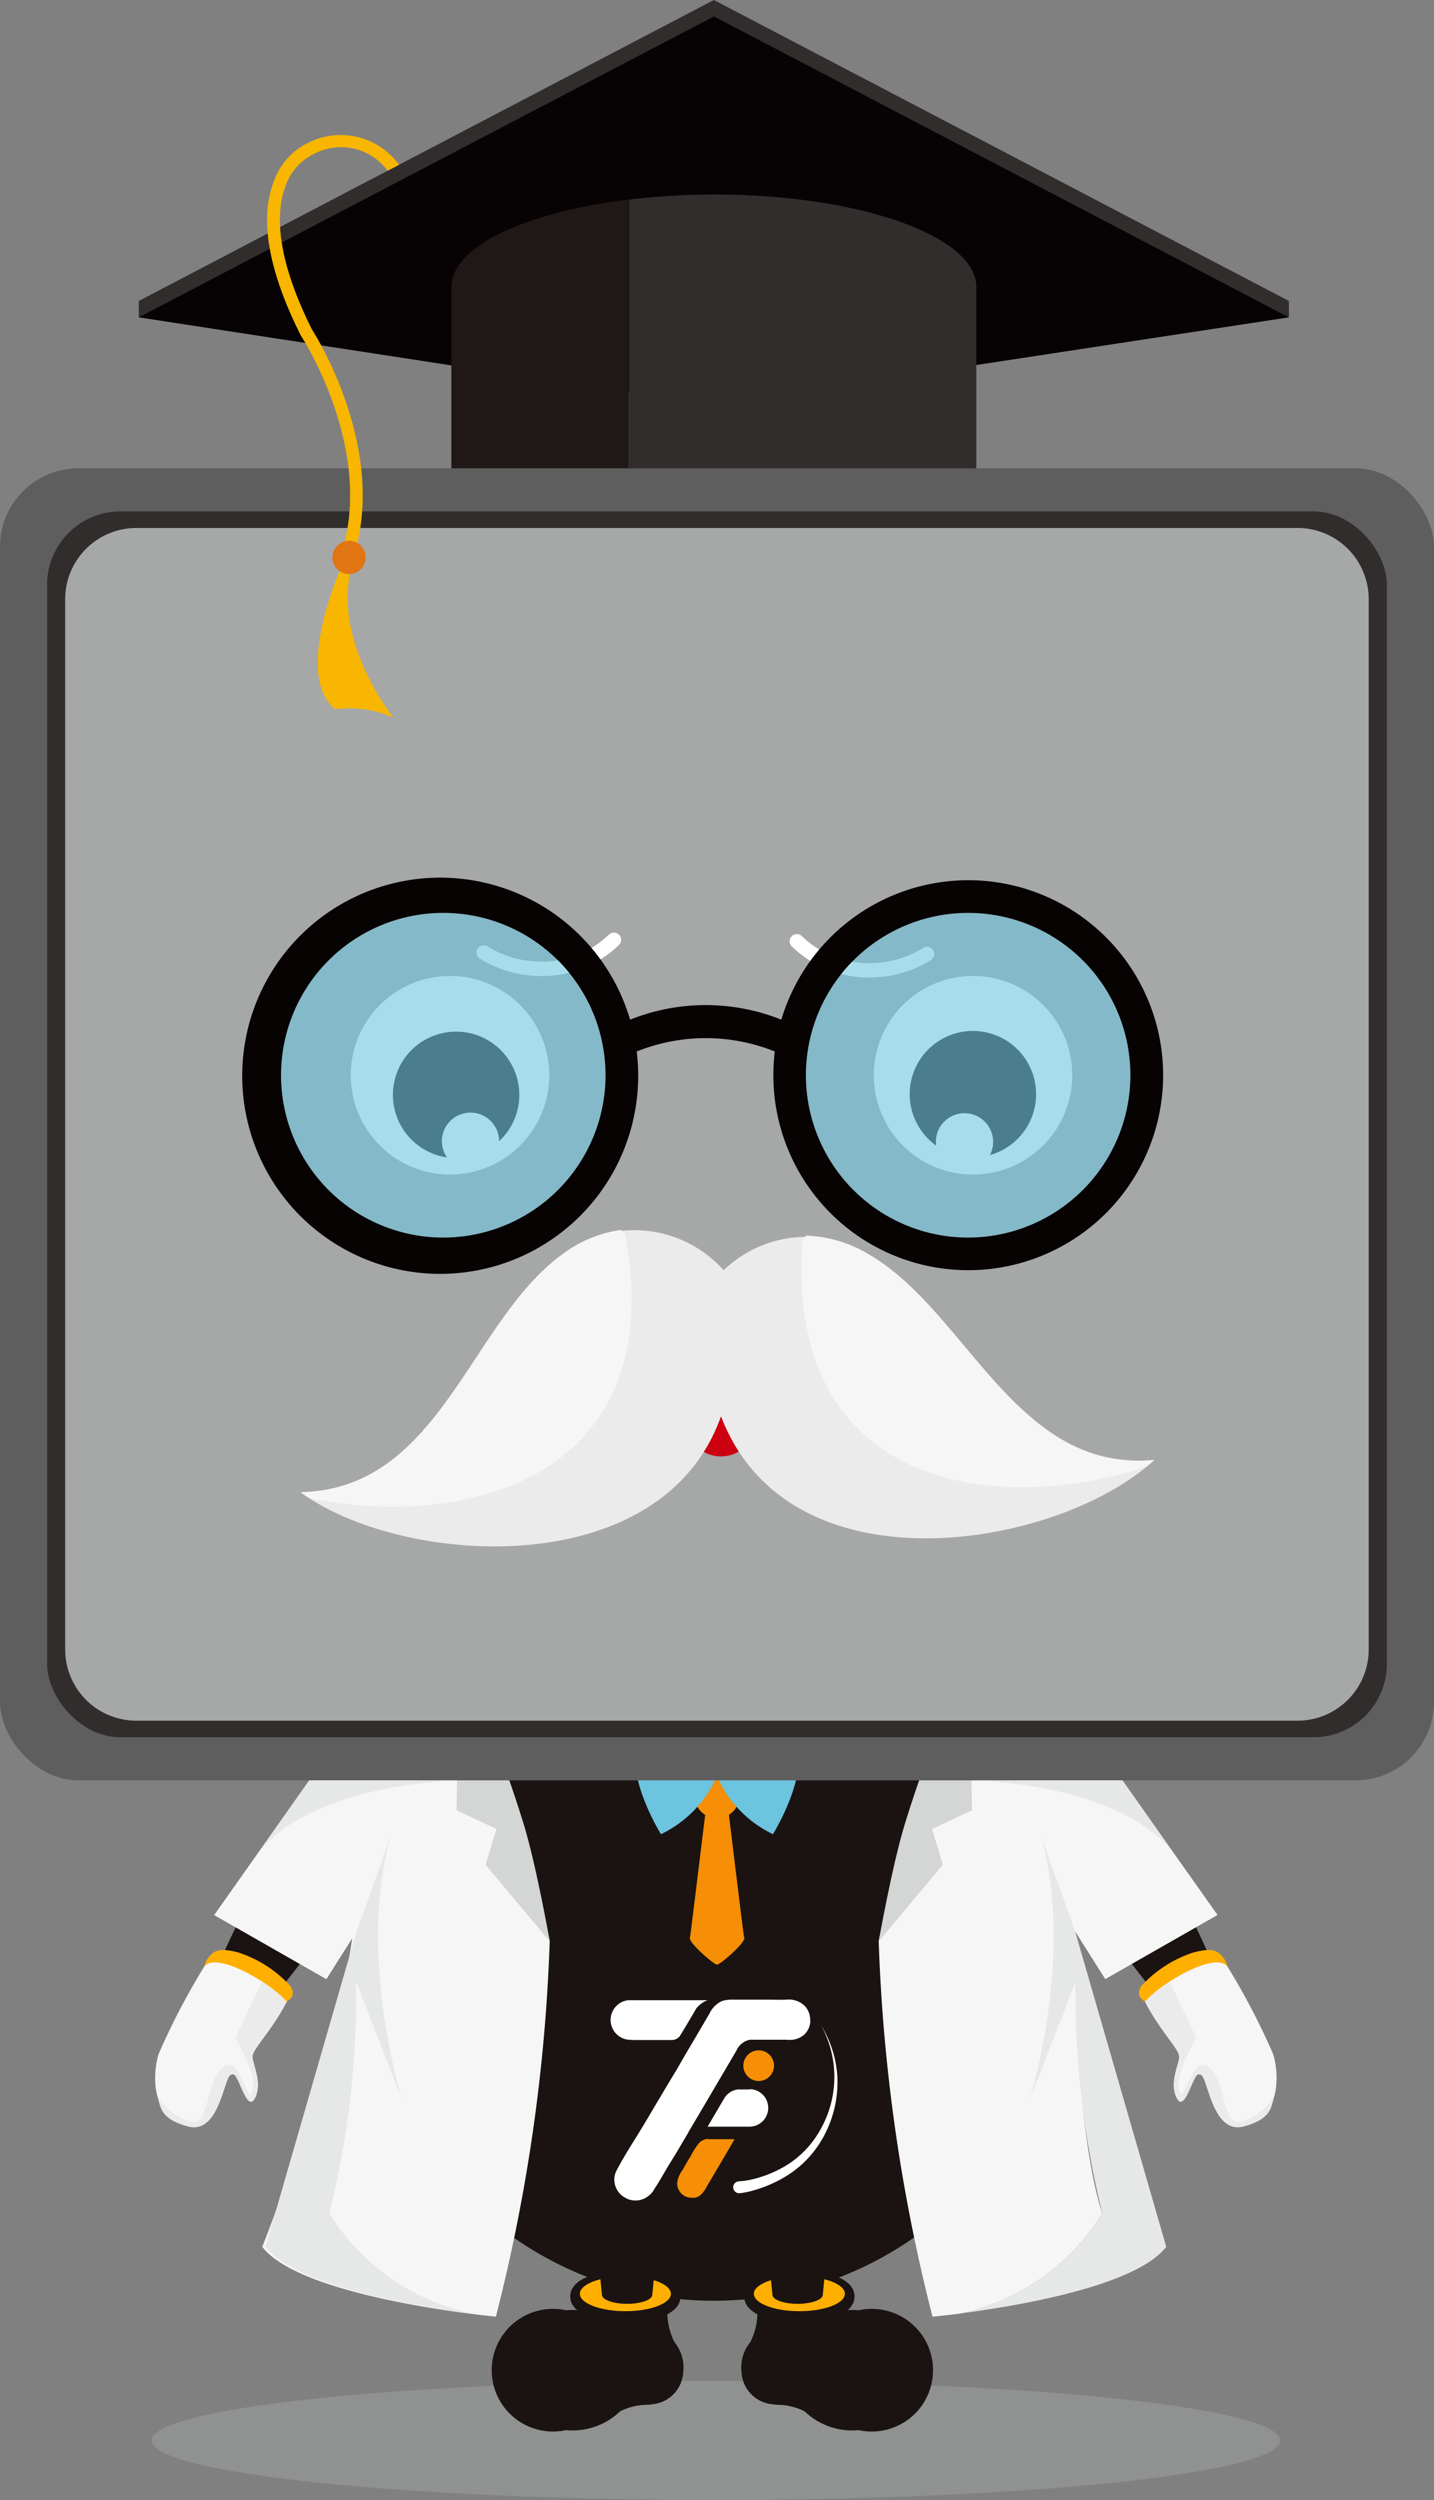 <svg id="Group_2499" data-name="Group 2499" xmlns="http://www.w3.org/2000/svg" xmlns:xlink="http://www.w3.org/1999/xlink" width="48.359" height="84.262" viewBox="0 0 48.359 84.262">
  <rect x="0" y="0" width="48.359" height="84.262" fill="#808080" stroke="none"/>
  <defs>
    <clipPath id="clip-path">
      <rect id="Rectangle_1248" data-name="Rectangle 1248" width="48.359" height="84.262" fill="none"/>
    </clipPath>
    <clipPath id="clip-path-3">
      <rect id="Rectangle_1240" data-name="Rectangle 1240" width="38.055" height="4.013" fill="none"/>
    </clipPath>
    <clipPath id="clip-path-4">
      <rect id="Rectangle_1245" data-name="Rectangle 1245" width="10.942" height="10.944" fill="none"/>
    </clipPath>
  </defs>
  <g id="Group_2448" data-name="Group 2448" clip-path="url(#clip-path)">
    <g id="Group_2447" data-name="Group 2447">
      <g id="Group_2446" data-name="Group 2446" clip-path="url(#clip-path)">
        <path id="Path_15986" data-name="Path 15986" d="M15.551,88.8a1.927,1.927,0,0,1,2.664,2.726c-.371.488-.843.133-1.412.145l-4.286,5.514c-.1.131-.648-.113-1.01-.378s-.76-.72-.664-.851c1.982-4.531,3.552-6.452,4.708-7.155" transform="translate(-3.605 -29.447)" fill="#1a1311"/>
        <path id="Path_15987" data-name="Path 15987" d="M12.69,100.335a.448.448,0,0,0,.42-.056c.123-.1.314-.219.127-.531a4.093,4.093,0,0,0-1.761-1.134c-.622-.163-.787-.057-.943.1a.793.793,0,0,0-.2.367Z" transform="translate(-3.442 -32.808)" fill="#ffaf00" fill-rule="evenodd"/>
        <path id="Path_15988" data-name="Path 15988" d="M12.282,100.487c-.511-.625-2.486-1.794-2.814-1.135a23.556,23.556,0,0,0-1.5,2.88c-.16.468-.374,2.052.9,2.383s1.206-1.875,1.56-1.777.515,1.427.785.884-.118-1.183-.084-1.417c.038-.262.667-.884,1.149-1.817" transform="translate(-2.614 -33.015)" fill="#f6f6f6" fill-rule="evenodd"/>
        <path id="Path_15989" data-name="Path 15989" d="M10.229,102.981c-.475.277-.5,1.122-.681,1.449-.137.943-1.351.051-1.594-.466.114.434.111.784,1.015,1.042s1.155-1.08,1.359-1.583c.053-.129.1-.179.194-.166.183.027.458,1.331.728.788s-.118-1.183-.084-1.417c.037-.262.667-.884,1.149-1.817-.031-.038-.067-.078-.109-.12a4.549,4.549,0,0,0-.718-.562c-.033.066-.109.219-.2.412-.25.51-.638,1.324-.684,1.481-.019.064.883,1.482.491,1.888-.12.124-.39-1.207-.864-.93" transform="translate(-2.648 -33.339)" fill="#ebebeb" fill-rule="evenodd"/>
        <path id="Path_15990" data-name="Path 15990" d="M15.136,87.621l-4.308,6.1,3.785,2.16,3.425-5.424Z" transform="translate(-3.606 -29.174)" fill="#f6f6f6"/>
        <path id="Path_15991" data-name="Path 15991" d="M41.979,92.748A11.762,11.762,0,1,1,30.217,80.986,11.762,11.762,0,0,1,41.979,92.748" transform="translate(-6.145 -26.965)" fill="#1a1311"/>
        <path id="Path_15992" data-name="Path 15992" d="M22.953,94.676a58.793,58.793,0,0,1-1.815,12.65s-6.543-.61-7.878-2.353c0,0,3.273-8.2,3.177-12.384s2.738-4.161,2.738-4.161l1.943-.6s1.436,4.8,1.834,6.844" transform="translate(-4.415 -29.245)" fill="#f6f6f6"/>
        <path id="Path_15993" data-name="Path 15993" d="M24.347,87.827s.572,1.507,1,2.911.875,3.937.875,3.937l-2.165-2.582.366-1.205-1.348-.632.047-2.134Z" transform="translate(-7.682 -29.243)" fill="#d4d5d5"/>
        <path id="Path_15994" data-name="Path 15994" d="M16.492,95.966l1.177-3.286c-1.191,4.058.371,8.977.371,8.977l-1.56-4.009a30.786,30.786,0,0,1-.9,7.814,7.481,7.481,0,0,0,4.817,3.373c-1.842-.238-5.945-.907-6.972-2.249Z" transform="translate(-4.471 -30.859)" fill="#e6e7e7"/>
        <path id="Path_15995" data-name="Path 15995" d="M52.949,88.8a1.927,1.927,0,0,0-2.664,2.726c.371.488.843.133,1.412.145l4.286,5.514c.1.131.648-.113,1.01-.378s.76-.72.664-.851c-1.982-4.531-3.552-6.452-4.708-7.155" transform="translate(-16.613 -29.447)" fill="#1a1311"/>
        <path id="Path_15996" data-name="Path 15996" d="M58.206,100.335a.448.448,0,0,1-.42-.056c-.123-.1-.314-.219-.127-.531a4.093,4.093,0,0,1,1.761-1.134c.622-.163.787-.057.943.1a.793.793,0,0,1,.2.367Z" transform="translate(-19.172 -32.808)" fill="#ffaf00" fill-rule="evenodd"/>
        <path id="Path_15997" data-name="Path 15997" d="M57.889,100.487c.511-.625,2.486-1.794,2.814-1.135a23.556,23.556,0,0,1,1.5,2.88c.16.468.374,2.052-.9,2.383s-1.206-1.875-1.56-1.777-.515,1.427-.785.884.118-1.183.084-1.417c-.038-.262-.667-.884-1.149-1.817" transform="translate(-19.275 -33.015)" fill="#f6f6f6" fill-rule="evenodd"/>
        <path id="Path_15998" data-name="Path 15998" d="M59.976,102.981c.475.277.5,1.122.681,1.449.137.943,1.351.051,1.594-.466-.114.434-.111.784-1.015,1.042s-1.155-1.08-1.359-1.583c-.053-.129-.1-.179-.194-.166-.183.027-.458,1.331-.728.788s.118-1.183.084-1.417c-.037-.262-.667-.884-1.149-1.817.031-.038.067-.078.109-.12a4.549,4.549,0,0,1,.718-.562c.033.066.109.219.2.412.25.51.638,1.324.684,1.481.019.064-.883,1.482-.491,1.888.12.124.39-1.207.864-.93" transform="translate(-19.275 -33.339)" fill="#ebebeb" fill-rule="evenodd"/>
        <path id="Path_15999" data-name="Path 15999" d="M51.949,103.612c-1-3.149-.909-9.5-.909-9.5l1.013,1.6,3.785-2.161L53.7,90.53,51.53,87.455c-.784-.824-5.284.141-5.284.141s-1.436,4.8-1.834,6.844a58.821,58.821,0,0,0,1.814,12.65s.352-.033.906-.1a7.481,7.481,0,0,0,4.817-3.373" transform="translate(-14.779 -29.008)" fill="#f6f6f6"/>
        <path id="Path_16000" data-name="Path 16000" d="M36.107,90.7l-.318-.005-.317.005c-.569,4.648-.563,4.621-.6,4.817-.033.164.847.928.919.894.072.034.953-.73.919-.894-.039-.2-.033-.169-.6-4.817" transform="translate(-11.61 -30.197)" fill="#f68e06"/>
        <g id="Group_2439" data-name="Group 2439" transform="translate(5.113 80.249)" opacity="0.3">
          <g id="Group_2438" data-name="Group 2438">
            <g id="Group_2437" data-name="Group 2437" clip-path="url(#clip-path-3)">
              <path id="Path_16001" data-name="Path 16001" d="M45.721,122.313c0,1.108-8.519,2.006-19.028,2.006s-19.027-.9-19.027-2.006,8.519-2.006,19.027-2.006,19.028.9,19.028,2.006" transform="translate(-7.666 -120.307)" fill="#b6b7b8"/>
            </g>
          </g>
        </g>
        <path id="Path_16002" data-name="Path 16002" d="M29.879,118.754a2.306,2.306,0,0,1-2.511,2.019,2.067,2.067,0,1,1,0-4.038,2.306,2.306,0,0,1,2.511,2.019" transform="translate(-8.276 -38.868)" fill="#1a1311"/>
        <path id="Path_16003" data-name="Path 16003" d="M32.392,118.484a1.356,1.356,0,0,0-.3-1.009,2.276,2.276,0,0,1-.122-1.732l-3.012.053s.062,1.748-.88,2.066c.694.879,1.684.953,2.153,1.965a2.07,2.07,0,0,1,.923-.237,1.453,1.453,0,0,0,.261-.03l.021,0,0,0a1.145,1.145,0,0,0,.954-1.069" transform="translate(-9.35 -38.538)" fill="#1a1311"/>
        <path id="Path_16004" data-name="Path 16004" d="M30.688,116.475c-.925,0-1.859-.271-1.859-.876s.934-.876,1.859-.876,1.859.271,1.859.876-.934.876-1.859.876" transform="translate(-9.599 -38.198)" fill="#1a1311"/>
        <path id="Path_16005" data-name="Path 16005" d="M32.386,115.61c0,.324-.687.586-1.535.586s-1.535-.262-1.535-.586.687-.586,1.535-.586,1.535.262,1.535.586" transform="translate(-9.761 -38.299)" fill="#ffaf00"/>
        <path id="Path_16006" data-name="Path 16006" d="M31.121,111.087H29.952l.32,3.244c0,.169.38.306.849.306s.849-.137.849-.306l.32-3.244Z" transform="translate(-9.973 -36.988)" fill="#1a1311"/>
        <path id="Path_16007" data-name="Path 16007" d="M39.644,118.754a2.306,2.306,0,0,0,2.511,2.019,2.067,2.067,0,1,0,0-4.038,2.306,2.306,0,0,0-2.511,2.019" transform="translate(-13.2 -38.868)" fill="#1a1311"/>
        <path id="Path_16008" data-name="Path 16008" d="M37.486,118.484a1.356,1.356,0,0,1,.3-1.009,2.276,2.276,0,0,0,.122-1.732l3.012.053s-.062,1.748.88,2.066c-.694.879-1.684.953-2.153,1.965a2.07,2.07,0,0,0-.923-.237,1.453,1.453,0,0,1-.261-.03l-.021,0,0,0a1.145,1.145,0,0,1-.954-1.069" transform="translate(-12.481 -38.538)" fill="#1a1311"/>
        <path id="Path_16009" data-name="Path 16009" d="M37.626,115.6c0-.605.934-.876,1.859-.876s1.86.271,1.86.876-.934.876-1.86.876-1.859-.271-1.859-.876" transform="translate(-12.528 -38.199)" fill="#1a1311"/>
        <path id="Path_16010" data-name="Path 16010" d="M38.112,115.61c0,.324.687.586,1.535.586s1.535-.262,1.535-.586-.687-.586-1.535-.586-1.535.262-1.535.586" transform="translate(-12.69 -38.299)" fill="#ffaf00"/>
        <path id="Path_16011" data-name="Path 16011" d="M39.74,111.087H40.91l-.32,3.244c0,.169-.38.306-.849.306s-.849-.137-.849-.306l-.32-3.244Z" transform="translate(-12.843 -36.988)" fill="#1a1311"/>
        <path id="Path_16012" data-name="Path 16012" d="M35.874,89.614a.754.754,0,1,0,.753.754.753.753,0,0,0-.753-.754" transform="translate(-11.694 -29.838)" fill="#f68e06"/>
        <path id="Path_16013" data-name="Path 16013" d="M37.924,87.237s-.213.773-1.675,1.681a3.906,3.906,0,0,0,1.888,1.95s2.07-3.362-.213-3.631" transform="translate(-12.07 -29.047)" fill="#6cc4de"/>
        <path id="Path_16014" data-name="Path 16014" d="M33.2,87.237s.213.773,1.675,1.681a3.907,3.907,0,0,1-1.888,1.95s-2.071-3.362.213-3.631" transform="translate(-10.698 -29.047)" fill="#6cc4de"/>
        <path id="Path_16015" data-name="Path 16015" d="M37.211,105.576a.2.2,0,0,0-.035,0v0h-.31a.4.4,0,0,0-.049,0l-.021,0a.633.633,0,0,0-.444.273v0l-.035.059-.027.045-.141.24-.191.326-.183.312h.213l.878,0h.31v0a.2.2,0,0,0,.035,0,.633.633,0,0,0,0-1.265" transform="translate(-11.912 -35.153)" fill="#fff"/>
        <path id="Path_16016" data-name="Path 16016" d="M33.925,101.067l-.6,0-.5,0H32.29l-.578,0h-.254a.67.67,0,0,0,.042,1.334h0c.057,0,.115.008.173.008l.522,0h.108l.631,0a.372.372,0,0,0,.125-.025.349.349,0,0,0,.145-.109l.027-.045.021-.035.2-.33.163-.277.148-.251a.94.94,0,0,1,.138-.135.885.885,0,0,1,.238-.138Z" transform="translate(-10.277 -33.651)" fill="#fff"/>
        <path id="Path_16017" data-name="Path 16017" d="M37.67,101.765a.668.668,0,0,1-.209.463.72.72,0,0,1-.5.175h-.1l0-.005-1.1,0h-.046l-.038,0-.032,0h-.011l-.037.009a.5.5,0,0,0-.1.035l-.019.009a.6.6,0,0,0-.1.06.164.164,0,0,0-.026.021c-.009.007-.019.015-.028.023l0,0-.021.021a.462.462,0,0,0-.041.047.607.607,0,0,0-.053.079.347.347,0,0,0-.019.035l-.012.027-.325.552-.007.012-1.214,2.062a1.212,1.212,0,0,0-.072.121l-.011.024q-.161.271-.321.544c-.2.338-.233.374-.432.712l-.176.3c-.045.076-.091.151-.137.225-.024.037-.051.073-.073.111a.98.98,0,0,1-.067.106.784.784,0,0,1-.166.156.7.7,0,0,1-.679.073c-.047-.024-.093-.05-.139-.077a.706.706,0,0,1-.3-.6.6.6,0,0,1,.061-.247c.275-.543.621-1.051.933-1.574l.7-1.178.133-.223c.074-.124.149-.247.225-.372.123-.2.237-.412.358-.616q.166-.282.333-.564l.112-.191.352-.6a.883.883,0,0,1,.372-.4.57.57,0,0,1,.131-.047,1.36,1.36,0,0,1,.337-.025c.105,0,.211,0,.316,0s.221,0,.332,0h0l.518,0c.193,0,.388.009.581,0a.765.765,0,0,1,.636.221.656.656,0,0,1,.067.088.667.667,0,0,1,.107.388" transform="translate(-10.342 -33.651)" fill="#fff"/>
        <path id="Path_16018" data-name="Path 16018" d="M35.278,108.078a.141.141,0,0,0-.029,0l-.029,0h0l-.029.007a.431.431,0,0,0-.075.027l-.014.007a.406.406,0,0,0-.075.046.155.155,0,0,0-.021.016l-.021.019-.019.019a2.235,2.235,0,0,0-.266.416c-.1.163-.2.332-.293.5a.9.9,0,0,0-.175.42v.018a.487.487,0,0,0,.227.412.5.5,0,0,0,.181.069c.02,0,.041,0,.061.006h.076l.021,0,.013,0,.029-.005.011,0a.1.1,0,0,0,.018-.006.456.456,0,0,0,.111-.051l.015-.01.017-.014a.819.819,0,0,0,.2-.263c.152-.257.13-.217.281-.474l.464-.788.148-.255.055-.093,0-.005v-.011l-.847,0-.035,0" transform="translate(-11.396 -35.985)" fill="#f68e06"/>
        <path id="Path_16019" data-name="Path 16019" d="M38.1,103.6a.517.517,0,1,0,.516.517.517.517,0,0,0-.516-.517" transform="translate(-12.514 -34.495)" fill="#f68e06"/>
        <path id="Path_16020" data-name="Path 16020" d="M37.264,107.59a2.377,2.377,0,0,0,.414-.059,3.741,3.741,0,0,0,.417-.119,3.891,3.891,0,0,0,.788-.372,3.3,3.3,0,0,0,1.171-1.275,3.583,3.583,0,0,0-.028-3.441,3.711,3.711,0,0,1,.555,1.726,3.828,3.828,0,0,1-.348,1.8,3.557,3.557,0,0,1-1.184,1.438,4.23,4.23,0,0,1-.83.448,4.138,4.138,0,0,1-.448.155,2.654,2.654,0,0,1-.482.1.2.2,0,0,1-.038-.4h.013Z" transform="translate(-12.343 -34.07)" fill="#fff"/>
        <path id="Path_16021" data-name="Path 16021" d="M52.41,95.966,51.234,92.68c1.191,4.058-.371,8.977-.371,8.977l1.56-4.009a30.786,30.786,0,0,0,.9,7.814,7.481,7.481,0,0,1-4.817,3.373c1.842-.238,5.945-.907,6.972-2.249Z" transform="translate(-16.149 -30.859)" fill="#e6e7e7"/>
        <path id="Path_16022" data-name="Path 16022" d="M46.3,87.827s-.572,1.507-1,2.911-.875,3.937-.875,3.937l2.165-2.582-.366-1.205,1.348-.632-.047-2.134Z" transform="translate(-14.792 -29.243)" fill="#d4d5d5"/>
        <rect id="Rectangle_1241" data-name="Rectangle 1241" width="48.359" height="44.222" rx="2.643" transform="translate(0 15.784)" fill="#5f5e5e"/>
        <rect id="Rectangle_1242" data-name="Rectangle 1242" width="45.18" height="41.315" rx="2.469" transform="translate(1.589 17.237)" fill="#302d2c"/>
        <path id="Rectangle_1243" data-name="Rectangle 1243" d="M2.4,0H41.559a2.4,2.4,0,0,1,2.4,2.4V37.8a2.4,2.4,0,0,1-2.4,2.4H2.4A2.4,2.4,0,0,1,0,37.8V2.4A2.4,2.4,0,0,1,2.4,0Z" transform="translate(2.198 17.795)" fill="#a6a7a7"/>
        <rect id="Rectangle_1244" data-name="Rectangle 1244" width="38.786" height="0.554" transform="translate(4.681 10.143)" fill="#302d2c"/>
        <path id="Path_16023" data-name="Path 16023" d="M26.41,0,7.017,10.143,26.33,13.109,45.8,10.143Z" transform="translate(-2.336 0)" fill="#302d2c"/>
        <path id="Path_16024" data-name="Path 16024" d="M17.208,28.507l0,0a.143.143,0,0,0,.009-.041.159.159,0,0,0-.145-.157c-.005,0-.009,0-.015,0a.161.161,0,0,0-.147.1v0c-.352.811-1.554,3.859-.259,4.919a3.593,3.593,0,0,1,1.968.287s-2.1-2.611-1.407-5.1" transform="translate(-5.348 -9.423)" fill="#f8b600"/>
        <path id="Path_16025" data-name="Path 16025" d="M26.41.831,7.017,10.973,26.33,13.94,45.8,10.973Z" transform="translate(-2.336 -0.277)" fill="#070203"/>
        <path id="Path_16026" data-name="Path 16026" d="M14.889,7.088a2.282,2.282,0,0,0-1.163,1.317c-.484,1.263-.176,3.006.915,5.18l.013.022c.03.045,2.494,3.839,1.344,7.356a3.346,3.346,0,0,1,.43.057c1.123-3.595-1.255-7.394-1.411-7.637-1.277-2.55-1.193-4.024-.9-4.81a1.866,1.866,0,0,1,.931-1.089,1.944,1.944,0,0,1,2.518.547l.388-.2a2.425,2.425,0,0,0-3.067-.739" transform="translate(-4.496 -2.276)" fill="#f8b600"/>
        <path id="Path_16027" data-name="Path 16027" d="M17.93,27.886a.561.561,0,1,1-.561-.561.561.561,0,0,1,.561.561" transform="translate(-5.596 -9.098)" fill="#e17512"/>
        <path id="Path_16028" data-name="Path 16028" d="M43.513,12.945c0-1.722-3.963-3.118-8.852-3.118A23.931,23.931,0,0,0,31.8,10v9.059H43.513Z" transform="translate(-10.587 -3.272)" fill="#302d2c"/>
        <path id="Path_16029" data-name="Path 16029" d="M22.821,13.03v6.111h5.987V10.082c-3.481.42-5.987,1.58-5.987,2.948" transform="translate(-7.599 -3.357)" fill="#1f1816"/>
        <path id="Path_16030" data-name="Path 16030" d="M21.08,56.007a3.347,3.347,0,1,1,3.347-3.347,3.351,3.351,0,0,1-3.347,3.347" transform="translate(-5.904 -16.419)" fill="#fff"/>
        <path id="Path_16031" data-name="Path 16031" d="M21.522,55.7a.966.966,0,0,1,1.924.121,2.131,2.131,0,1,0-1.756.548.958.958,0,0,1-.168-.669" transform="translate(-6.614 -17.358)" fill="#1a1311"/>
        <path id="Path_16032" data-name="Path 16032" d="M47.523,56.007A3.347,3.347,0,1,1,50.87,52.66a3.351,3.351,0,0,1-3.347,3.347" transform="translate(-14.709 -16.419)" fill="#fff"/>
        <path id="Path_16033" data-name="Path 16033" d="M47.041,55.288a.966.966,0,0,1,1.655.99,2.131,2.131,0,1,0-1.812-.318.957.957,0,0,1,.157-.672" transform="translate(-15.313 -17.347)" fill="#1a1311"/>
        <path id="Path_16034" data-name="Path 16034" d="M12.915,92.532l1.816-2.573h4.981s-5.023.085-6.8,2.573" transform="translate(-4.3 -29.953)" fill="#e6e7e7"/>
        <path id="Path_16035" data-name="Path 16035" d="M56.076,92.532,54.26,89.959H49.279s5.023.085,6.8,2.573" transform="translate(-16.408 -29.953)" fill="#e6e7e7"/>
        <path id="Path_16036" data-name="Path 16036" d="M24.457,47.915a3.631,3.631,0,0,0,1.735.543,3.478,3.478,0,0,0,2.654-.972" transform="translate(-8.143 -15.811)" fill="none" stroke="#fff" stroke-linecap="round" stroke-linejoin="round" stroke-width="0.486"/>
        <path id="Path_16037" data-name="Path 16037" d="M44.677,47.99a3.631,3.631,0,0,1-1.735.543,3.481,3.481,0,0,1-2.655-.971" transform="translate(-13.414 -15.836)" fill="none" stroke="#fff" stroke-linecap="round" stroke-linejoin="round" stroke-width="0.486"/>
        <g id="Group_2442" data-name="Group 2442" transform="translate(9.475 30.769)" opacity="0.6" style="mix-blend-mode: multiply;isolation: isolate">
          <g id="Group_2441" data-name="Group 2441">
            <g id="Group_2440" data-name="Group 2440" clip-path="url(#clip-path-4)">
              <path id="Path_16038" data-name="Path 16038" d="M19.675,46.127A5.472,5.472,0,1,0,25.146,51.6a5.477,5.477,0,0,0-5.471-5.472" transform="translate(-14.204 -46.127)" fill="#6cc4de"/>
            </g>
          </g>
        </g>
        <g id="Group_2445" data-name="Group 2445" transform="translate(27.178 30.769)" opacity="0.6" style="mix-blend-mode: multiply;isolation: isolate">
          <g id="Group_2444" data-name="Group 2444">
            <g id="Group_2443" data-name="Group 2443" clip-path="url(#clip-path-4)">
              <path id="Path_16039" data-name="Path 16039" d="M46.215,46.127A5.472,5.472,0,1,1,40.744,51.6a5.477,5.477,0,0,1,5.471-5.472" transform="translate(-40.744 -46.127)" fill="#6cc4de"/>
            </g>
          </g>
        </g>
        <path id="Path_16040" data-name="Path 16040" d="M36.828,44.476a6.584,6.584,0,0,0-6.3,4.7,6.867,6.867,0,0,0-5.1,0,6.677,6.677,0,1,0,.223,1.073,6.247,6.247,0,0,1,4.657,0,6.572,6.572,0,1,0,6.523-5.773m-17.7,12.045A5.472,5.472,0,1,1,24.6,51.049a5.477,5.477,0,0,1-5.471,5.472m17.7,0A5.472,5.472,0,1,1,42.3,51.049a5.478,5.478,0,0,1-5.471,5.472" transform="translate(-4.179 -14.809)" fill="#070303"/>
        <path id="Path_16041" data-name="Path 16041" d="M36.905,72.255c0,.369-.406.668-.907.668s-.907-.3-.907-.668.406-.668.907-.668.907.3.907.668" transform="translate(-11.684 -23.836)" fill="#c01" fill-rule="evenodd"/>
        <path id="Path_16042" data-name="Path 16042" d="M29.568,63.611a4.028,4.028,0,0,0-5.546-.658c-3.124,2.269-4.111,7.925-8.826,8.014,4.117,3.047,16.37,3.305,14.373-7.356" transform="translate(-5.059 -20.674)" fill="#ebebeb"/>
        <path id="Path_16043" data-name="Path 16043" d="M15.482,71.18c-.1-.063-.2-.127-.287-.195,4.715-.09,5.7-5.747,8.826-8.014A4.244,4.244,0,0,1,26,62.145c.089.091.14.151.14.151,1.553,8.286-5.506,9.974-10.661,8.884" transform="translate(-5.059 -20.692)" fill="#f6f6f6"/>
        <path id="Path_16044" data-name="Path 16044" d="M35.677,64.322a4.028,4.028,0,0,1,5.436-1.286c3.361,1.9,4.986,7.4,9.681,6.957-3.743,3.5-15.887,5.148-15.117-5.671" transform="translate(-11.867 -20.788)" fill="#ebebeb"/>
        <path id="Path_16045" data-name="Path 16045" d="M52.153,70.224c.091-.074.181-.149.263-.226-4.7.448-6.32-5.059-9.682-6.957a4.235,4.235,0,0,0-2.063-.6c-.078.1-.122.166-.122.166-.6,8.409,6.607,9.283,11.6,7.612" transform="translate(-13.49 -20.792)" fill="#f6f6f6"/>
      </g>
    </g>
  </g>
</svg>
